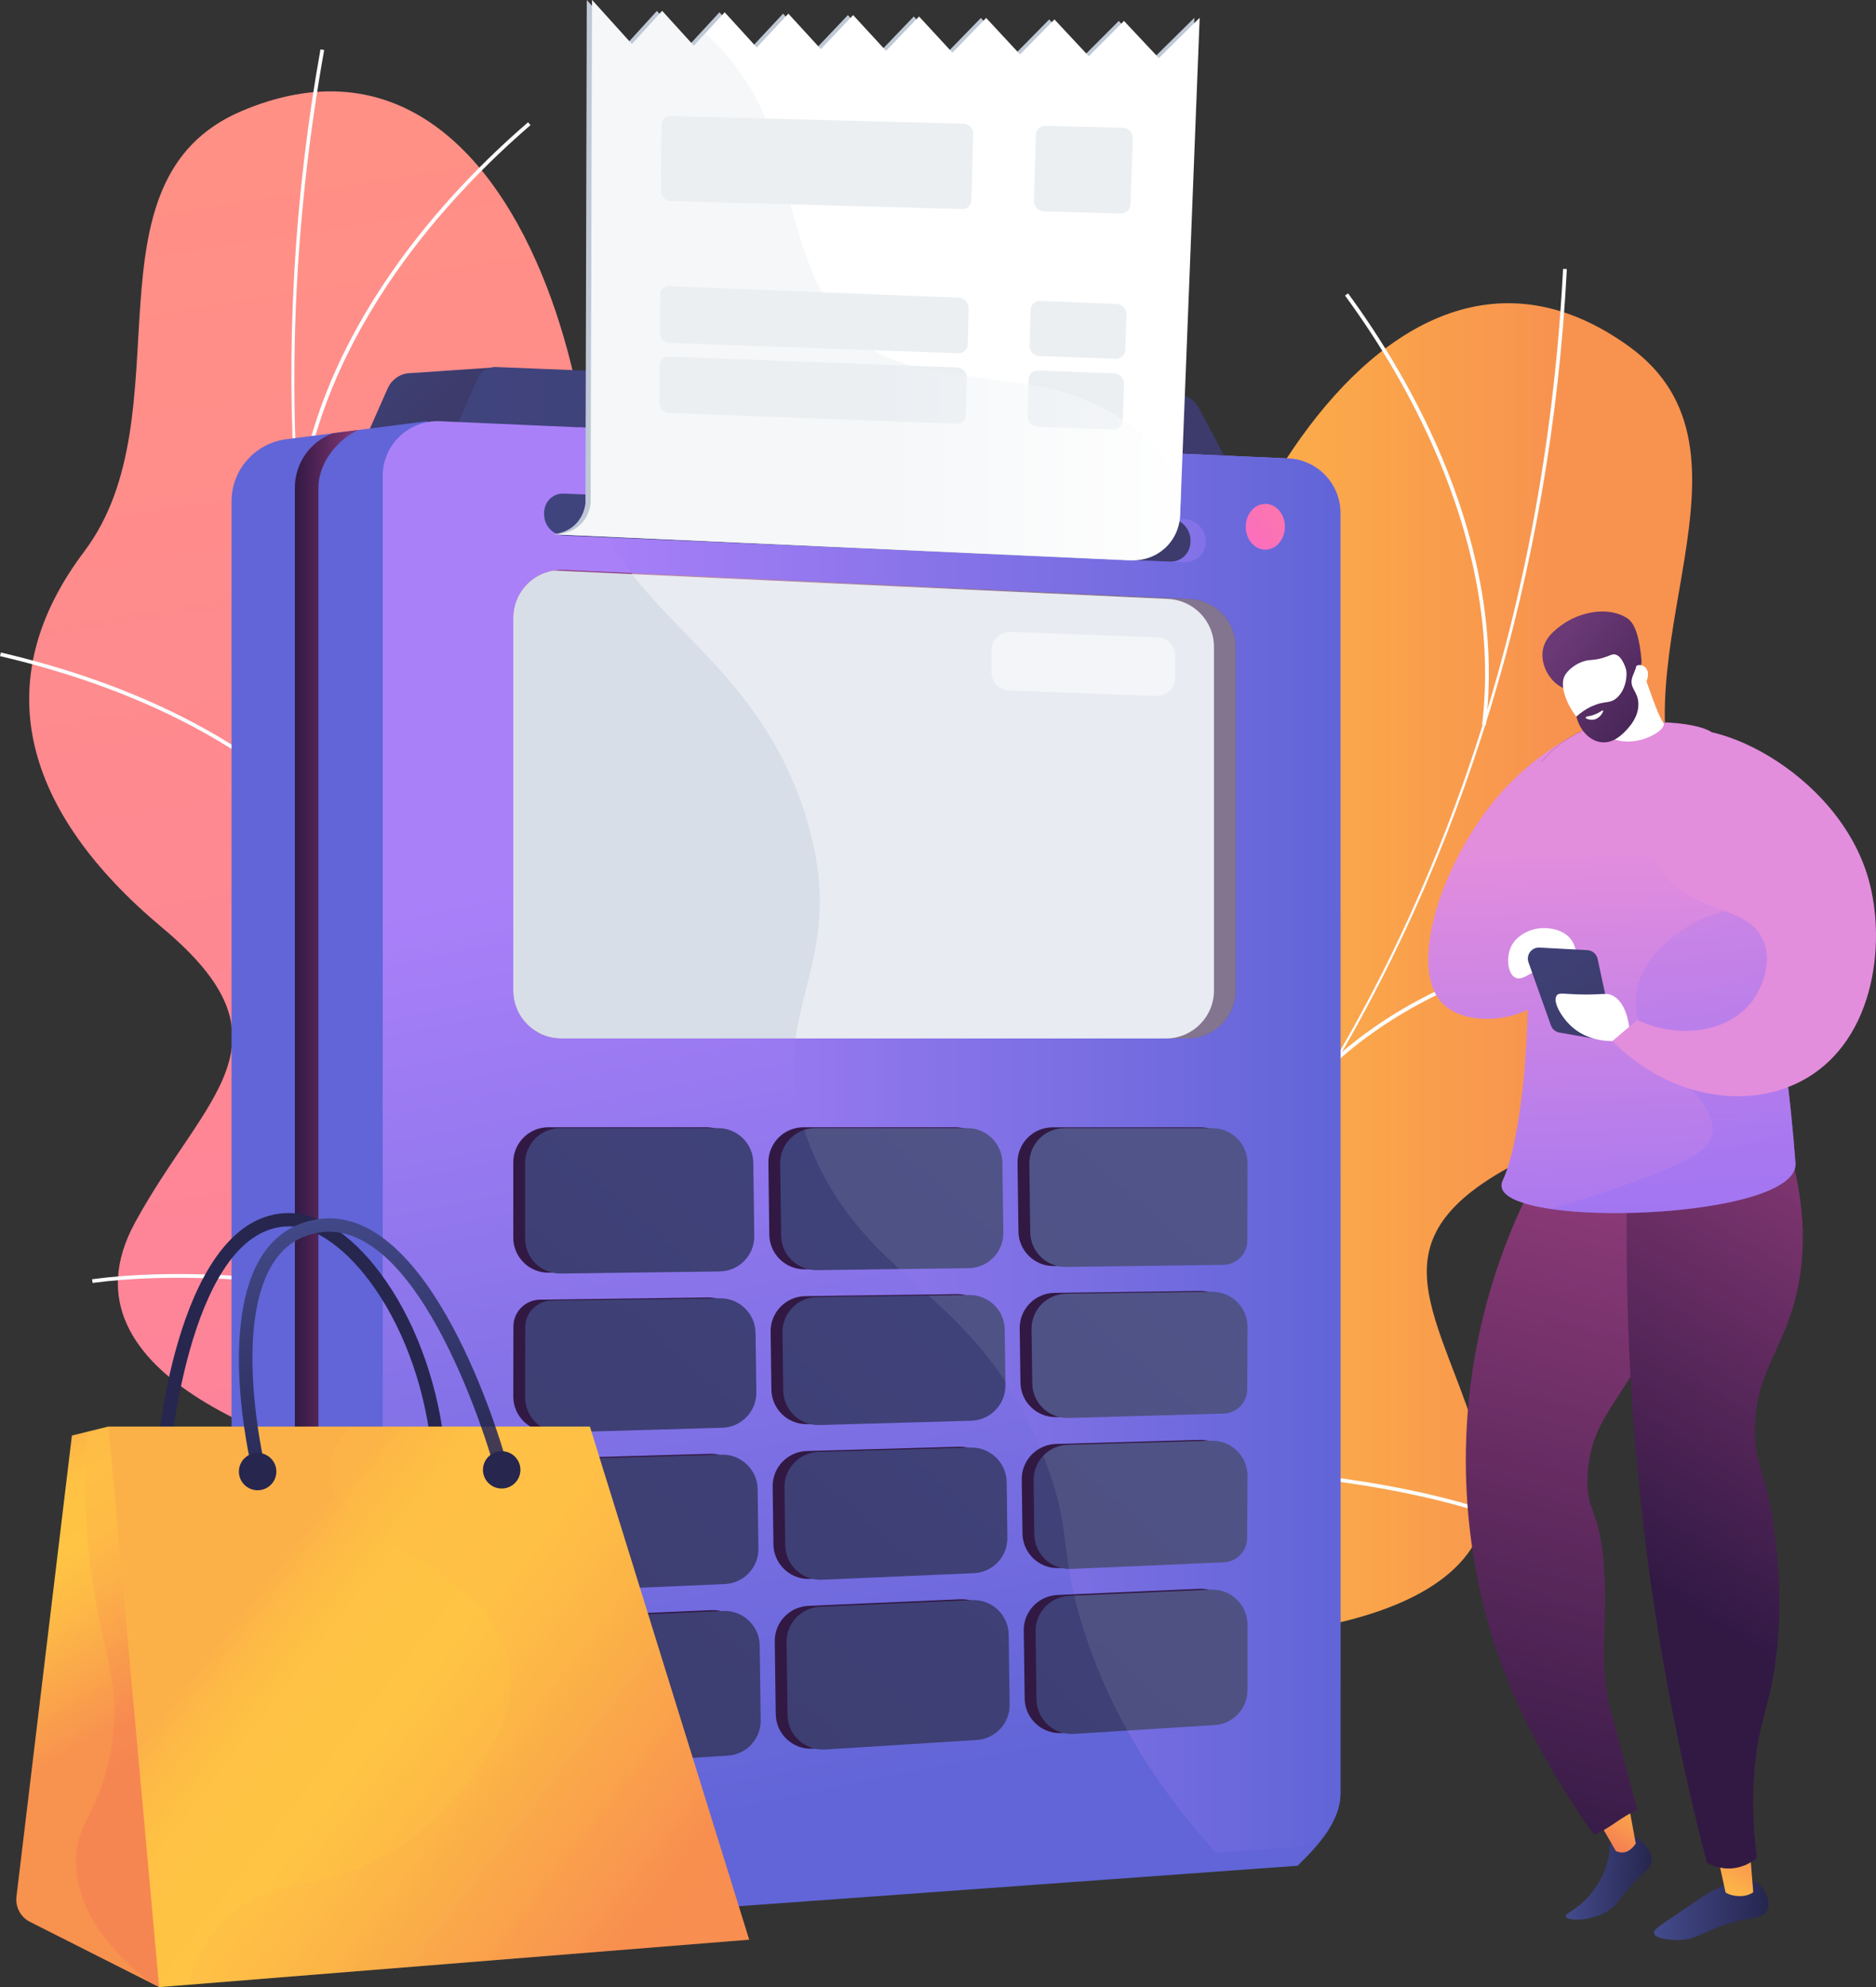 <?xml version="1.0" encoding="UTF-8"?> <svg xmlns="http://www.w3.org/2000/svg" width="135" height="143" viewBox="0 0 135 143" fill="none"><rect x="0" y="0" width="135" height="143" fill="#333333" stroke="none"/> <path d="M52.605 124.803C53.876 124.872 56.702 123.908 57.334 123.354C61.545 119.663 69.878 113.263 70.615 107.399C70.742 106.398 66.474 104.656 66.021 103.631C63.571 101.861 62.611 101.398 61.11 98.575C56.678 90.239 72.411 79.042 57.953 71.402C47.364 65.807 37.15 67.91 41.6 50.723C46.051 33.536 38.117 -0.755 17.425 7.976C5.552 12.986 13.532 29.783 6.057 39.694C-1.048 49.115 1.772 58.474 11.664 66.751C21.555 75.026 14.761 78.721 9.712 87.989C3.649 99.12 21.525 104.604 29.995 106.433C36.816 107.906 53.187 116.246 52.605 124.803Z" fill="url(#paint0_linear)"></path> <path d="M63.727 115.847L63.888 115.631C30.384 90.898 15.223 49.017 23.328 3.601L23.061 3.553C19.219 25.078 20.685 46.627 27.298 65.872C34.252 86.106 46.848 103.386 63.727 115.847Z" fill="#FCFDFE"></path> <path d="M6.661 92.327C17.959 90.815 35.788 94.02 46.406 99.472L46.531 99.231C35.871 93.758 17.97 90.54 6.626 92.059L6.661 92.327Z" fill="#FCFDFE"></path> <path d="M57.206 110.917L57.42 110.753C53.649 105.835 52.516 99.203 54.051 91.044C55.178 85.06 57.685 78.411 61.507 71.277L61.268 71.151C57.433 78.308 54.918 84.984 53.787 90.994C52.236 99.231 53.386 105.935 57.206 110.917Z" fill="#FCFDFE"></path> <path d="M26.467 63.105L26.69 62.952C20.059 53.316 8.549 48.936 0.061 46.957L0 47.218C8.442 49.187 19.887 53.54 26.467 63.105Z" fill="#FCFDFE"></path> <path d="M21.309 36.851L21.578 36.882C23.043 23.797 32.607 13.798 38.179 9.004L38.002 8.799C32.401 13.619 22.783 23.675 21.309 36.851Z" fill="#FCFDFE"></path> <path d="M56.53 130.83C55.276 130.612 52.741 129.036 52.251 128.353C48.985 123.81 42.315 115.698 42.925 109.82C43.03 108.816 47.581 108.08 48.254 107.183C51.041 106.012 52.082 105.778 54.182 103.365C60.386 96.242 47.596 81.789 63.407 77.604C74.99 74.538 84.464 78.889 84.018 61.143C83.572 43.398 99.061 11.777 117.242 24.943C127.676 32.497 116.1 47.064 121.14 58.402C125.928 69.178 121.063 77.662 109.553 83.498C98.044 89.331 103.826 94.461 106.648 104.626C110.036 116.835 91.379 118.151 82.714 118.027C75.734 117.924 57.899 122.363 56.53 130.83Z" fill="url(#paint1_linear)"></path> <path d="M47.722 119.6L47.615 119.354C85.849 102.804 110.097 65.42 112.481 19.35L112.753 19.363C111.624 41.196 105.32 61.861 94.52 79.12C83.167 97.265 66.984 111.262 47.722 119.6Z" fill="#FCFDFE"></path> <path d="M108.638 109.54C97.974 105.523 79.879 104.628 68.302 107.548L68.237 107.286C79.859 104.355 98.026 105.252 108.734 109.287L108.638 109.54Z" fill="#FCFDFE"></path> <path d="M55.19 116.266L55.018 116.058C59.804 112.115 62.409 105.911 62.759 97.617C63.017 91.535 62.079 84.491 59.97 76.681L60.23 76.611C62.346 84.447 63.286 91.517 63.028 97.628C62.676 106.001 60.04 112.272 55.19 116.266Z" fill="#FCFDFE"></path> <path d="M95.955 76.611L95.771 76.412C104.409 68.519 116.616 66.843 125.333 66.826V67.096C116.666 67.112 104.532 68.777 95.955 76.611Z" fill="#FCFDFE"></path> <path d="M106.923 52.196L106.654 52.166C108.187 39.088 101.133 27.195 96.79 21.27L97.009 21.111C101.376 27.068 108.467 39.029 106.923 52.196Z" fill="#FCFDFE"></path> <path d="M29.314 26.865L35.256 26.466L35.566 32.761H25.773L27.904 27.937C28.16 27.363 28.691 26.957 29.314 26.865Z" fill="url(#paint2_linear)"></path> <path d="M34.374 27.232C34.6 26.717 35.12 26.392 35.683 26.413L84.72 28.377C85.374 28.404 85.963 28.775 86.269 29.351L88.918 34.331L32.178 32.24L34.374 27.232Z" fill="url(#paint3_linear)"></path> <path d="M16.662 36.085V130.618C16.662 132.711 18.104 134.529 20.142 135.013L30.408 137.444L41.652 60.262L30.732 30.311L20.613 31.607C18.353 31.893 16.662 33.811 16.662 36.085Z" fill="url(#paint4_linear)"></path> <path d="M27.541 34.243V133.451C27.541 135.735 29.485 137.54 32.346 138.684L93.378 134.267C94.863 132.809 96.46 131.096 96.46 129.034V36.919C96.46 34.813 94.798 33.08 92.689 32.989L31.657 30.313C29.415 30.215 27.541 32.002 27.541 34.243Z" fill="url(#paint5_linear)"></path> <path d="M22.914 132.499V35.086C22.914 33.397 24.189 31.686 25.775 30.944L23.962 31.175C22.347 31.766 21.221 33.307 21.221 35.086V132.499C21.221 133.713 21.746 134.823 22.601 135.594L25.176 136.202C23.813 135.502 22.914 134.088 22.914 132.499Z" fill="url(#paint6_linear)"></path> <path d="M92.689 32.988L41.659 30.752C41.672 31.358 41.713 31.976 41.79 32.602C43.161 43.989 53.81 45.809 57.91 58.49C61.666 70.11 54.112 72.873 58.555 83.092C62.718 92.67 70.495 92.87 75.158 104.96C77.204 110.265 76.171 111.43 77.899 117.019C79.376 121.8 82.143 127.445 87.518 133.337L92.805 132.955C94.868 132.807 96.462 131.094 96.462 129.032V36.919C96.46 34.813 94.798 33.08 92.689 32.988Z" fill="url(#paint7_linear)"></path> <path d="M36.936 44.454V71.282C36.936 73.187 38.483 74.73 40.392 74.73H85.464C87.373 74.73 88.92 73.187 88.92 71.282V46.547C88.92 44.705 87.47 43.188 85.626 43.103L40.554 41.012C38.583 40.919 36.936 42.488 36.936 44.454Z" fill="url(#paint8_linear)"></path> <path d="M87.358 71.284V46.547C87.358 44.705 85.908 43.188 84.062 43.103L39.845 41.052C38.205 41.311 36.936 42.73 36.936 44.456V71.284C36.936 73.189 38.483 74.732 40.392 74.732H83.902C85.809 74.732 87.358 73.187 87.358 71.284Z" fill="#D8DEE8"></path> <path opacity="0.7" d="M71.35 46.776V48.395C71.35 49.095 71.905 49.669 72.605 49.695L83.215 50.082C83.952 50.108 84.567 49.519 84.567 48.781V47.162C84.567 46.461 84.011 45.888 83.311 45.861L72.701 45.475C71.964 45.449 71.35 46.038 71.35 46.776Z" fill="#F4F7FA"></path> <path d="M92.466 37.909C92.466 38.819 91.834 39.557 91.055 39.557C90.276 39.557 89.644 38.819 89.644 37.909C89.644 36.999 90.276 36.262 91.055 36.262C91.836 36.26 92.466 36.997 92.466 37.909Z" fill="url(#paint9_linear)"></path> <path d="M71.501 99.622L71.448 95.622C71.431 94.228 70.282 93.113 68.884 93.13L57.953 93.274C56.556 93.292 55.438 94.437 55.455 95.832L55.51 99.998C55.53 101.407 56.7 102.529 58.113 102.487L69.042 102.178C70.424 102.14 71.518 101.001 71.501 99.622Z" fill="url(#paint10_linear)"></path> <path d="M55.294 83.681L55.361 88.855C55.379 90.249 56.528 91.365 57.925 91.345L68.856 91.201C70.254 91.183 71.372 90.038 71.354 88.643L71.287 83.613C71.269 82.232 70.14 81.121 68.756 81.121H57.822C56.414 81.124 55.274 82.273 55.294 83.681Z" fill="url(#paint11_linear)"></path> <path d="M73.433 99.491C73.452 100.901 74.623 102.022 76.036 101.981L87.188 101.665C88.137 101.638 88.896 100.864 88.9 99.915C88.909 98.081 88.92 95.426 88.92 95.426C88.92 94.018 87.767 92.883 86.356 92.901L75.878 93.041C74.48 93.058 73.363 94.204 73.38 95.598L73.433 99.491Z" fill="url(#paint12_linear)"></path> <path d="M55.602 106.978L55.657 111.138C55.677 112.563 56.871 113.689 58.297 113.625L69.224 113.15C70.591 113.091 71.663 111.958 71.643 110.594L71.591 106.601C71.571 105.191 70.401 104.069 68.988 104.111L58.059 104.421C56.678 104.46 55.585 105.599 55.602 106.978Z" fill="url(#paint13_linear)"></path> <path d="M36.936 100.495C36.936 101.918 38.113 103.059 39.539 103.02L51.118 102.69C52.5 102.651 53.594 101.512 53.576 100.133L53.52 95.862C53.502 94.468 52.354 93.353 50.956 93.37L38.859 93.529C37.798 93.543 36.945 94.402 36.945 95.461C36.94 97.514 36.936 100.495 36.936 100.495Z" fill="url(#paint14_linear)"></path> <path d="M71.807 122.603L71.74 117.577C71.72 116.152 70.525 115.026 69.099 115.09L58.173 115.565C56.805 115.624 55.733 116.757 55.753 118.121L55.823 123.356C55.843 124.798 57.068 125.933 58.512 125.841L69.436 125.156C70.781 125.071 71.825 123.949 71.807 122.603Z" fill="url(#paint15_linear)"></path> <path d="M53.819 118.359C53.799 116.934 52.605 115.808 51.179 115.871L38.824 116.41C37.789 116.456 36.973 117.3 36.969 118.332C36.956 120.7 36.938 124.506 36.938 124.506C36.938 125.961 38.17 127.118 39.626 127.026L51.52 126.282C52.867 126.197 53.911 125.075 53.891 123.729L53.819 118.359Z" fill="url(#paint16_linear)"></path> <path d="M53.428 88.881L53.358 83.613C53.34 82.232 52.211 81.121 50.827 81.121H39.467C38.069 81.121 36.936 82.252 36.936 83.646V89.065C36.936 90.472 38.089 91.607 39.5 91.589L50.929 91.439C52.327 91.421 53.447 90.276 53.428 88.881Z" fill="url(#paint17_linear)"></path> <path d="M73.671 117.339L73.737 122.232C73.756 123.674 74.981 124.809 76.425 124.717L86.549 124.082C87.883 124 88.92 122.895 88.92 121.562V116.859C88.92 115.421 87.719 114.273 86.28 114.337L76.093 114.782C74.725 114.843 73.654 115.973 73.671 117.339Z" fill="url(#paint18_linear)"></path> <path d="M88.92 106.143C88.92 104.72 87.743 103.578 86.317 103.62L75.985 103.915C74.603 103.954 73.509 105.093 73.527 106.472L73.579 110.359C73.599 111.784 74.793 112.91 76.219 112.846L87.207 112.368C88.146 112.327 88.885 111.561 88.892 110.625C88.905 108.798 88.92 106.143 88.92 106.143Z" fill="url(#paint19_linear)"></path> <path d="M73.288 88.619C73.305 90.014 74.454 91.129 75.852 91.112L87.172 90.961C88.135 90.948 88.909 90.169 88.911 89.209C88.916 87.053 88.92 83.65 88.92 83.65C88.92 82.256 87.787 81.126 86.389 81.126H75.753C74.342 81.126 73.205 82.276 73.222 83.683L73.288 88.619Z" fill="url(#paint20_linear)"></path> <path d="M53.67 107.111C53.651 105.702 52.48 104.58 51.067 104.622L38.841 104.969C37.794 104.999 36.96 105.85 36.956 106.895C36.947 108.938 36.936 111.921 36.936 111.921C36.936 113.359 38.137 114.507 39.576 114.444L51.306 113.933C52.673 113.874 53.745 112.742 53.725 111.378L53.67 107.111Z" fill="url(#paint21_linear)"></path> <path d="M72.352 99.683L72.299 95.683C72.282 94.289 71.133 93.174 69.736 93.193L58.804 93.337C57.407 93.355 56.289 94.5 56.306 95.895L56.361 100.061C56.381 101.47 57.551 102.592 58.964 102.551L69.893 102.241C71.275 102.201 72.369 101.062 72.352 99.683Z" fill="url(#paint22_linear)"></path> <path d="M56.142 83.742L56.21 88.916C56.228 90.311 57.376 91.426 58.774 91.406L69.705 91.262C71.103 91.245 72.221 90.099 72.201 88.704L72.133 83.674C72.115 82.293 70.987 81.182 69.602 81.182H58.669C57.262 81.185 56.125 82.335 56.142 83.742Z" fill="url(#paint23_linear)"></path> <path d="M74.284 99.552C74.303 100.962 75.474 102.084 76.887 102.042L88.039 101.726C88.988 101.7 89.747 100.925 89.751 99.976C89.76 98.143 89.771 95.487 89.771 95.487C89.771 94.079 88.618 92.945 87.207 92.962L76.729 93.102C75.331 93.119 74.213 94.265 74.233 95.659L74.284 99.552Z" fill="url(#paint24_linear)"></path> <path d="M56.453 107.039L56.508 111.199C56.528 112.624 57.722 113.75 59.148 113.686L70.075 113.211C71.442 113.152 72.514 112.019 72.494 110.655L72.442 106.662C72.422 105.252 71.252 104.131 69.839 104.172L58.91 104.482C57.53 104.521 56.436 105.66 56.453 107.039Z" fill="url(#paint25_linear)"></path> <path d="M37.787 100.556C37.787 101.979 38.964 103.12 40.39 103.079L51.969 102.749C53.351 102.71 54.445 101.571 54.428 100.192L54.371 95.921C54.353 94.527 53.205 93.412 51.807 93.431L39.71 93.591C38.649 93.604 37.796 94.463 37.796 95.522C37.791 97.575 37.787 100.556 37.787 100.556Z" fill="url(#paint26_linear)"></path> <path d="M72.656 122.664L72.588 117.638C72.569 116.213 71.374 115.087 69.948 115.151L59.021 115.626C57.654 115.685 56.582 116.818 56.602 118.182L56.672 123.417C56.691 124.859 57.916 125.994 59.36 125.902L70.285 125.217C71.632 125.132 72.676 124.01 72.656 122.664Z" fill="url(#paint27_linear)"></path> <path d="M54.67 118.42C54.651 116.995 53.456 115.869 52.03 115.932L39.675 116.471C38.64 116.517 37.824 117.361 37.818 118.393C37.805 120.761 37.787 124.567 37.787 124.567C37.787 126.022 39.019 127.177 40.476 127.087L52.369 126.343C53.717 126.258 54.76 125.136 54.74 123.79L54.67 118.42Z" fill="url(#paint28_linear)"></path> <path d="M54.279 88.942L54.209 83.674C54.191 82.293 53.062 81.182 51.678 81.182H40.318C38.92 81.182 37.787 82.313 37.787 83.707V89.126C37.787 90.533 38.94 91.668 40.351 91.65L51.781 91.5C53.178 91.483 54.296 90.337 54.279 88.942Z" fill="url(#paint29_linear)"></path> <path d="M74.522 117.4L74.587 122.293C74.607 123.735 75.832 124.87 77.276 124.779L87.4 124.144C88.734 124.061 89.771 122.956 89.771 121.623V116.923C89.771 115.485 88.57 114.337 87.13 114.4L76.943 114.845C75.574 114.904 74.502 116.034 74.522 117.4Z" fill="url(#paint30_linear)"></path> <path d="M89.771 106.204C89.771 104.781 88.594 103.64 87.168 103.681L76.836 103.976C75.454 104.015 74.36 105.154 74.378 106.533L74.43 110.42C74.45 111.845 75.644 112.971 77.07 112.907L88.058 112.429C88.997 112.388 89.736 111.622 89.743 110.686C89.754 108.859 89.771 106.204 89.771 106.204Z" fill="url(#paint31_linear)"></path> <path d="M74.139 88.68C74.157 90.075 75.305 91.19 76.703 91.172L88.023 91.022C88.986 91.009 89.76 90.23 89.762 89.27C89.767 87.114 89.771 83.712 89.771 83.712C89.771 82.317 88.638 81.187 87.24 81.187H76.604C75.193 81.187 74.056 82.337 74.073 83.744L74.139 88.68Z" fill="url(#paint32_linear)"></path> <path d="M54.522 107.172C54.502 105.763 53.331 104.641 51.918 104.683L39.692 105.03C38.645 105.06 37.811 105.911 37.807 106.956C37.798 108.999 37.787 111.982 37.787 111.982C37.787 113.42 38.988 114.568 40.427 114.505L52.157 113.994C53.524 113.935 54.596 112.803 54.576 111.439L54.522 107.172Z" fill="url(#paint33_linear)"></path> <g opacity="0.3"> <path opacity="0.3" d="M87.24 81.185H76.604C75.193 81.185 74.056 82.335 74.073 83.742L74.139 88.68C74.157 90.075 75.305 91.19 76.703 91.17L88.023 91.02C88.986 91.007 89.76 90.228 89.762 89.267C89.767 87.112 89.771 83.709 89.771 83.709C89.771 82.315 88.638 81.185 87.24 81.185Z" fill="#F4F7FA"></path> <path opacity="0.3" d="M87.207 92.962L76.729 93.102C75.331 93.119 74.213 94.265 74.231 95.659L74.283 99.552C74.303 100.962 75.473 102.084 76.886 102.042L88.038 101.726C88.988 101.7 89.747 100.925 89.751 99.976C89.76 98.143 89.771 95.487 89.771 95.487C89.771 94.079 88.616 92.942 87.207 92.962Z" fill="#F4F7FA"></path> <path opacity="0.3" d="M89.771 121.625V116.923C89.771 115.485 88.57 114.337 87.13 114.4L77.3 114.828C77.453 115.482 77.645 116.202 77.897 117.021C78.615 119.347 79.64 121.876 81.119 124.538L87.4 124.146C88.732 124.063 89.771 122.959 89.771 121.625Z" fill="#F4F7FA"></path> <path opacity="0.3" d="M76.921 112.905C76.969 112.905 77.02 112.91 77.068 112.907L88.056 112.429C88.994 112.388 89.733 111.622 89.74 110.686C89.753 108.859 89.768 106.204 89.768 106.204C89.768 104.781 88.591 103.64 87.165 103.679L76.834 103.973C76.14 103.993 75.517 104.29 75.073 104.757C75.099 104.824 75.127 104.892 75.154 104.962C76.578 108.652 76.512 110.339 76.921 112.905Z" fill="#F4F7FA"></path> <path opacity="0.3" d="M69.733 93.193L66.828 93.233C68.716 94.948 70.624 96.803 72.347 99.428L72.297 95.685C72.279 94.289 71.131 93.174 69.733 93.193Z" fill="#F4F7FA"></path> <path opacity="0.3" d="M72.205 88.704L72.137 83.674C72.12 82.293 70.991 81.182 69.606 81.182H58.673C58.393 81.182 58.124 81.23 57.873 81.313C58.059 81.881 58.284 82.472 58.553 83.092C60.189 86.854 62.383 89.171 64.726 91.33L69.707 91.264C71.105 91.245 72.223 90.099 72.205 88.704Z" fill="#F4F7FA"></path> </g> <path opacity="0.4" d="M85.464 74.732C87.373 74.732 88.92 73.189 88.92 71.284V46.547C88.92 44.705 87.47 43.188 85.626 43.103L45.417 41.237C49.285 46.254 55.116 49.852 57.908 58.492C60.408 66.226 57.899 70.036 57.249 74.732H85.464Z" fill="white"></path> <path d="M86.768 38.917V39.016C86.768 39.847 86.048 40.493 85.215 40.456L40.596 38.544C39.806 38.509 39.154 37.826 39.154 37.019V36.925C39.154 36.115 39.784 35.487 40.572 35.52L85.217 37.351C86.052 37.386 86.768 38.086 86.768 38.917Z" fill="url(#paint34_linear)"></path> <path d="M85.667 38.878V38.974C85.667 39.806 85.011 40.449 84.18 40.414L40.578 38.544C39.789 38.509 39.154 37.826 39.154 37.019V36.925C39.154 36.115 39.784 35.487 40.572 35.52L84.165 37.311C84.998 37.344 85.667 38.047 85.667 38.878Z" fill="url(#paint35_linear)"></path> <path d="M85.951 1.281L84.621 35.125L84.547 37.043C84.471 38.976 82.915 40.399 80.995 40.316L39.767 38.457C42.011 38.21 42.129 36.214 42.129 36.214C42.129 36.214 42.223 1.205 42.225 0L45.095 3.175L47.272 0.786L49.549 3.293L50.37 2.405L51.772 0.884L54.08 3.415L56.352 0.982L58.693 3.535L61.014 1.085L63.385 3.66L65.756 1.187L68.16 3.786L70.586 1.292L73.023 3.915L75.502 1.399L77.974 4.046L80.507 1.508L83.016 4.179L85.951 1.281Z" fill="#BFC8D6"></path> <path d="M86.33 1.281L85 35.125L84.925 37.043C84.849 38.976 83.294 40.399 81.373 40.316L40.145 38.457C42.389 38.21 42.508 36.214 42.508 36.214C42.508 36.214 42.602 1.205 42.604 0L45.474 3.175L47.65 0.786L49.928 3.293L50.748 2.405L52.15 0.884L54.458 3.415L56.731 0.982L59.071 3.535L61.392 1.085L63.764 3.66L66.135 1.187L68.539 3.786L70.965 1.292L73.402 3.915L75.88 1.399L78.352 4.046L80.885 1.508L83.394 4.179L86.33 1.281Z" fill="white"></path> <path d="M80.36 21.874L74.843 21.656C74.476 21.641 74.178 21.927 74.167 22.302L74.091 24.86C74.08 25.261 74.399 25.613 74.793 25.626L80.294 25.82C80.666 25.833 80.966 25.549 80.979 25.174L81.069 22.649C81.082 22.243 80.76 21.89 80.36 21.874Z" fill="url(#paint36_linear)"></path> <path d="M80.178 26.867L74.683 26.662C74.32 26.649 74.029 26.928 74.019 27.297L73.94 29.944C73.929 30.346 74.25 30.695 74.642 30.71L80.119 30.915C80.487 30.928 80.782 30.651 80.795 30.28L80.889 27.642C80.905 27.236 80.579 26.883 80.178 26.867Z" fill="url(#paint37_linear)"></path> <path d="M81.351 14.693L81.519 9.968C81.535 9.556 81.211 9.205 80.811 9.196L75.23 9.052C74.856 9.043 74.552 9.342 74.541 9.728L74.401 14.446C74.388 14.852 74.707 15.201 75.101 15.212L80.653 15.367C81.029 15.374 81.338 15.077 81.351 14.693Z" fill="url(#paint38_linear)"></path> <path d="M69.02 21.425L48.108 20.596C47.775 20.583 47.513 20.853 47.51 21.211L47.491 23.952C47.489 24.334 47.784 24.666 48.138 24.679L68.985 25.418C69.342 25.431 69.626 25.152 69.637 24.785L69.705 22.182C69.716 21.785 69.403 21.44 69.02 21.425Z" fill="url(#paint39_linear)"></path> <path d="M68.887 26.444L48.064 25.665C47.736 25.652 47.48 25.918 47.475 26.269L47.456 28.991C47.453 29.372 47.751 29.704 48.105 29.717L68.862 30.492C69.215 30.505 69.497 30.232 69.506 29.87L69.576 27.201C69.587 26.806 69.272 26.459 68.887 26.444Z" fill="url(#paint40_linear)"></path> <path d="M69.906 14.389L70.029 9.656C70.04 9.253 69.727 8.91 69.342 8.899L48.204 8.353C47.867 8.345 47.598 8.628 47.596 8.997L47.563 13.737C47.561 14.123 47.854 14.453 48.211 14.464L69.243 15.046C69.604 15.057 69.897 14.767 69.906 14.389Z" fill="url(#paint41_linear)"></path> <path opacity="0.5" d="M85 35.125L84.925 37.043C84.849 38.976 83.294 40.399 81.373 40.316L40.145 38.457C42.389 38.21 42.508 36.214 42.508 36.214C42.508 36.214 42.602 1.205 42.604 0L45.474 3.175L47.65 0.786L49.928 3.293L50.748 2.405C52.38 3.841 53.926 5.818 55.092 8.532C55.617 9.754 56.063 11.125 56.405 12.663C56.565 13.381 56.726 14.06 56.888 14.704C57.571 17.379 58.297 19.437 59.124 21.032C60.172 23.057 61.381 24.338 62.862 25.202C63.7 25.691 64.625 26.047 65.66 26.324C66.815 26.638 68.108 26.859 69.565 27.064C70.825 27.243 72.207 27.413 73.734 27.627C73.824 27.64 73.916 27.653 74.005 27.666C76.731 28.085 79.006 28.997 80.798 30.195C82.852 31.566 84.267 33.311 85 35.125Z" fill="url(#paint42_linear)"></path> <path d="M117.749 132.176C118.815 133.036 118.876 133.647 118.841 133.944C118.786 134.424 118.423 134.609 117.555 135.515C116.382 136.739 116.561 136.903 115.964 137.346C114.645 138.324 112.781 138.258 112.668 137.926C112.589 137.693 113.431 137.503 114.391 136.394C115.277 135.371 115.577 134.356 115.658 134.06C115.805 133.518 115.842 133.051 115.848 132.728L117.749 132.176Z" fill="url(#paint43_linear)"></path> <path d="M114.179 129.558L116.277 133.206C116.782 133.429 117.266 133.318 117.714 132.667L116.896 128.233L114.179 129.558Z" fill="url(#paint44_linear)"></path> <path d="M111.635 82.769C109.59 86.212 106.273 92.857 105.604 101.841C104.941 110.71 107.183 117.47 108.124 119.991C109.885 124.713 112.945 129.673 114.724 132.037C115.922 131.537 116.629 130.751 117.828 130.252C117.648 129.601 117.091 127.452 116.741 126.171C116.469 125.178 115.968 123.343 115.866 122.95C115.004 119.666 115.684 117.2 115.448 113.139C115.172 108.401 114.083 108.951 114.247 106.108C114.492 101.861 116.905 100.868 119.674 94.721C121.571 90.513 123.561 86.092 121.73 83.677C119.427 80.635 112.418 82.546 111.635 82.769Z" fill="url(#paint45_linear)"></path> <path d="M126.429 135.513C127.068 135.919 127.455 136.883 127.162 137.49C126.876 138.086 126.145 137.898 124.373 138.441C122.474 139.024 122.098 139.611 120.7 139.611C120.136 139.611 119.11 139.513 119.025 139.133C118.963 138.867 119.399 138.601 120.831 137.641C122.866 136.277 122.844 136.24 123.299 136.03C124.441 135.506 125.585 134.978 126.429 135.513Z" fill="url(#paint46_linear)"></path> <path d="M123.393 132.624L124.172 136.174C124.281 136.333 125.39 136.713 126.167 136.174L125.88 132.624H123.393Z" fill="url(#paint47_linear)"></path> <path opacity="0.3" d="M121.73 83.675C119.427 80.633 112.416 82.546 111.635 82.767C110.795 84.181 109.741 86.145 108.743 88.58C111.228 88.094 112.307 88.534 112.808 89.124C114.759 91.404 108.651 96.443 109.907 104.087C110.399 107.077 111.679 108.423 111.445 112.074C111.27 114.791 110.423 116.165 109.839 118.156C109.489 119.349 109.216 120.818 109.203 122.59C110.959 126.441 113.267 130.105 114.719 132.037C115.918 131.537 116.625 130.751 117.824 130.252C117.644 129.601 117.086 127.452 116.736 126.171C116.465 125.178 115.964 123.343 115.861 122.95C114.999 119.666 115.68 117.2 115.444 113.139C115.168 108.401 114.079 108.951 114.243 106.108C114.488 101.861 116.9 100.868 119.67 94.721C121.571 90.511 123.561 86.093 121.73 83.675Z" fill="url(#paint48_linear)"></path> <path d="M117.11 84.635C116.913 92.558 117.213 101.739 118.519 111.858C119.582 120.096 121.131 127.528 122.835 134.051C123.071 134.184 123.898 134.612 124.957 134.411C125.707 134.269 126.208 133.883 126.431 133.684C126.245 132.353 126.057 130.337 126.21 127.901C126.475 123.714 127.464 122.86 127.888 118.529C128.26 114.73 127.868 111.624 127.678 110.186C127.094 105.756 126.3 105.665 126.285 103.011C126.261 98.926 128.133 97.462 129.161 93.571C129.848 90.974 130.211 87.098 128.485 81.783C124.692 82.73 120.901 83.683 117.11 84.635Z" fill="url(#paint49_linear)"></path> <path d="M113.057 53.021C111.664 53.8 109.73 55.094 107.927 57.152C103.769 61.903 101.199 69.717 103.869 72.275C105.687 74.014 109.999 73.488 111.484 71.424C112.576 69.905 111.79 68.039 111.412 65.39C111.009 62.538 111.025 58.4 113.057 53.021Z" fill="url(#paint50_linear)"></path> <path d="M129.203 83.69C127.663 63.446 122.754 55.16 123.183 52.7C122.566 52.257 120.125 51.553 114.595 52.279C114.122 52.452 112.86 52.96 111.611 54.099C111.611 54.099 111.32 54.363 110.922 54.828C114.807 55.559 118.764 57.765 120.188 60.892C122.656 66.869 118.073 73.551 120.188 78.826C121.299 81.597 123.078 84.054 125.2 86.35C127.628 85.746 129.293 84.857 129.203 83.69Z" fill="url(#paint51_linear)"></path> <path opacity="0.3" d="M128.486 81.778C127.377 82.058 126.265 82.335 125.156 82.614C125.736 84.609 126.294 87.603 125.624 91.002C124.699 95.696 122.306 96.726 121.956 100.96C121.639 104.768 123.441 105.545 124.305 110.623C125.189 115.827 123.85 118.276 123.573 122.629C123.38 125.608 123.693 129.505 125.508 134.249C125.957 134.073 126.272 133.828 126.434 133.684C126.248 132.353 126.06 130.337 126.213 127.901C126.478 123.714 127.466 122.86 127.891 118.529C128.263 114.73 127.871 111.624 127.681 110.186C127.097 105.756 126.303 105.665 126.287 103.011C126.263 98.926 128.136 97.462 129.164 93.571C129.848 90.972 130.212 87.094 128.486 81.778Z" fill="url(#paint52_linear)"></path> <path d="M111.613 54.099C111.613 54.099 110.141 55.435 109.283 57.396C107.991 60.353 109.382 62.889 109.8 67.716C110.257 73.01 109.609 81.833 108.118 84.993C108.091 85.047 108.028 85.204 108.054 85.405C108.459 88.46 129.514 87.766 129.205 83.69C127.665 63.446 122.756 55.16 123.185 52.7C122.568 52.257 120.127 51.553 114.597 52.279C114.124 52.452 112.862 52.96 111.613 54.099Z" fill="url(#paint53_linear)"></path> <path d="M117.872 47.195C117.872 47.195 119.233 51.452 119.672 51.965C120.112 52.478 117.905 53.815 116.212 53.213C114.659 52.659 116.214 50.295 116.214 50.295L117.872 47.195Z" fill="white"></path> <path d="M112.504 49.512C111.587 49.124 110.859 47.943 111.016 46.841C111.152 45.892 111.906 45.333 112.359 44.997C113.667 44.026 115.778 43.587 117.141 44.521C117.948 45.074 118.08 47.116 118.121 47.472C118.169 47.875 117.979 48.133 117.885 48.511C117.756 49.036 117.559 49.868 117.248 51.247C117.03 51.02 116.741 50.747 116.378 50.481C116.238 50.378 115.686 49.983 115.065 49.75C113.818 49.283 113.372 49.879 112.504 49.512Z" fill="url(#paint54_linear)"></path> <path d="M117.997 49.807C117.997 49.807 117.951 51.849 116.045 52.79C114.339 53.632 111.966 50.093 112.563 48.707C112.762 48.244 113.401 47.731 114.064 47.561C114.455 47.461 114.65 47.535 115.286 47.358C115.873 47.195 115.984 47.055 116.214 47.096C116.5 47.147 116.872 47.463 117.174 48.724C117.303 48.227 117.609 47.886 117.951 47.86C118.005 47.856 118.163 47.867 118.294 47.947C118.764 48.231 118.692 48.991 117.997 49.807Z" fill="white"></path> <path d="M116.159 46.832C116.113 46.937 116.526 47.092 116.787 47.5C117.292 48.29 117.034 49.739 116.242 50.306C115.774 50.642 115.465 50.422 114.595 50.808C114.057 51.048 113.672 51.356 113.438 51.568C113.696 52.606 114.453 53.353 115.286 53.42C116.185 53.492 116.848 52.751 117.126 52.441C117.312 52.233 117.907 51.57 117.9 50.677C117.893 49.746 117.257 49.551 117.441 48.814C117.533 48.441 117.778 48.163 117.806 47.529C117.813 47.356 117.802 47.214 117.793 47.12C117.11 46.915 116.224 46.682 116.159 46.832Z" fill="url(#paint55_linear)"></path> <path d="M114.227 51.553C114.227 51.553 114.689 51.533 115.284 51.144C115.312 51.125 115.352 51.116 115.363 51.129C115.411 51.179 115.168 51.666 114.746 51.775C114.446 51.852 114.105 51.725 114.103 51.642C114.105 51.605 114.166 51.574 114.227 51.553Z" fill="white"></path> <path opacity="0.4" d="M123.266 65.815C120.969 66.621 117.92 68.881 117.714 71.779C117.399 76.229 124.045 78.671 123.159 81.789C122.918 82.64 122.155 83.406 117.18 85.198C115.168 85.922 113.298 86.514 111.6 87.002C117.686 87.897 129.435 86.743 129.203 83.69C128.615 75.941 127.53 69.948 126.442 65.359C125.34 65.316 124.268 65.464 123.266 65.815Z" fill="url(#paint56_linear)"></path> <path d="M116.032 74.922C119.771 78.708 125.106 79.899 129.208 78.005C134.904 75.376 135.785 67.919 134.458 63.251C132.239 55.461 122.575 50.917 119.53 52.993C117.327 54.494 117.349 60.301 119.974 63.208C122.332 65.82 125.957 65.161 126.941 67.823C127.679 69.817 126.252 71.825 126.13 71.993C124.544 74.16 121.085 74.895 117.817 73.407C117.222 73.911 116.627 74.415 116.032 74.922Z" fill="url(#paint57_linear)"></path> <path d="M108.632 68.397C108.936 67.421 109.925 66.922 110.703 66.815C111.465 66.708 112.72 66.882 113.219 67.875C113.687 68.805 113.32 70.103 112.245 70.808C112.095 70.435 111.823 69.942 111.346 69.793C110.469 69.519 109.708 70.66 109.06 70.361C108.542 70.121 108.409 69.113 108.632 68.397Z" fill="white"></path> <path d="M112.219 74.308L115.096 74.808C115.653 74.904 116.13 74.409 116.012 73.857L114.966 69.004C114.89 68.652 114.588 68.395 114.229 68.375L110.786 68.192C110.217 68.161 109.802 68.718 109.992 69.252L111.606 73.791C111.701 74.062 111.937 74.26 112.219 74.308Z" fill="url(#paint58_linear)"></path> <path d="M117.239 73.896C117.003 72.207 116.29 71.764 116.03 71.638C115.597 71.426 115.382 71.59 113.868 71.566C112.517 71.544 112.197 71.406 112.024 71.638C111.701 72.074 112.366 73.222 113.12 73.896C114.177 74.839 115.489 74.922 116.028 74.922L117.239 73.896Z" fill="white"></path> <path d="M31.564 105.036C31.319 105.036 31.109 104.851 31.085 104.602C30.662 100.185 29.219 95.989 27.02 92.785C25.071 89.948 22.752 88.255 20.814 88.255C20.812 88.255 20.81 88.255 20.808 88.255C13.748 88.268 12.274 104.434 12.259 104.598C12.237 104.862 12.003 105.058 11.738 105.036C11.473 105.014 11.277 104.781 11.299 104.517C11.36 103.814 12.869 87.31 20.805 87.295C20.808 87.295 20.812 87.295 20.814 87.295C23.105 87.295 25.655 89.097 27.814 92.244C30.105 95.579 31.605 99.936 32.043 104.512C32.069 104.776 31.874 105.012 31.61 105.036C31.594 105.036 31.579 105.036 31.564 105.036Z" fill="url(#paint59_linear)"></path> <path d="M2.159 138.306L11.45 142.998L17.078 125.765L7.803 102.662L5.174 103.306L1.184 136.486C1.094 137.237 1.483 137.966 2.159 138.306Z" fill="url(#paint60_linear)"></path> <path opacity="0.35" d="M17.08 125.765L7.805 102.662L6.254 103.042C6.04 106.127 6.134 108.665 6.28 110.513C6.902 118.38 8.967 120.569 7.967 126.055C7.136 130.618 5.318 131.238 5.478 134.306C5.65 137.649 7.989 140.449 10.767 142.651L11.452 142.998L17.08 125.765Z" fill="url(#paint61_linear)"></path> <path d="M7.805 102.662H42.449L53.913 139.587L11.452 143L7.805 102.662Z" fill="url(#paint62_linear)"></path> <path d="M18.537 105.826C18.319 105.826 18.122 105.676 18.069 105.455C17.971 105.036 15.694 95.142 18.905 90.287C19.826 88.894 21.11 88.046 22.724 87.762C31.021 86.304 36.129 104.078 36.341 104.838C36.414 105.093 36.265 105.359 36.009 105.431C35.753 105.503 35.486 105.355 35.414 105.099C35.364 104.923 30.337 87.4 22.89 88.711C21.528 88.951 20.486 89.641 19.708 90.819C16.724 95.332 18.983 105.141 19.008 105.239C19.069 105.497 18.907 105.756 18.649 105.817C18.61 105.824 18.572 105.826 18.537 105.826Z" fill="url(#paint63_linear)"></path> <g opacity="0.35"> <path opacity="0.35" d="M42.449 102.662H25.261C24.415 103.522 23.813 104.512 23.754 105.625C23.485 110.85 35.523 112.565 36.685 119.727C37.522 124.892 32.369 130.852 27.77 133.507C22.925 136.305 19.644 134.889 16.367 137.994C14.928 139.358 14.05 141.064 13.53 142.834L53.913 139.587L42.449 102.662Z" fill="url(#paint64_linear)"></path> </g> <path d="M18.539 107.245C19.284 107.245 19.887 106.643 19.887 105.9C19.887 105.158 19.284 104.556 18.539 104.556C17.795 104.556 17.192 105.158 17.192 105.9C17.192 106.643 17.795 107.245 18.539 107.245Z" fill="url(#paint65_linear)"></path> <path d="M36.103 107.12C36.847 107.12 37.45 106.518 37.45 105.776C37.45 105.034 36.847 104.432 36.103 104.432C35.359 104.432 34.755 105.034 34.755 105.776C34.755 106.518 35.359 107.12 36.103 107.12Z" fill="url(#paint66_linear)"></path> <defs> <linearGradient id="paint0_linear" x1="25.377" y1="9.733" x2="61.078" y2="238.514" gradientUnits="userSpaceOnUse"> <stop stop-color="#FF9085"></stop> <stop offset="1" stop-color="#FB6FBB"></stop> </linearGradient> <linearGradient id="paint1_linear" x1="42.886" y1="76.325" x2="122.969" y2="76.325" gradientUnits="userSpaceOnUse"> <stop stop-color="#FCB148"></stop> <stop offset="0.052" stop-color="#FDBA46"></stop> <stop offset="0.142" stop-color="#FFC244"></stop> <stop offset="0.318" stop-color="#FFC444"></stop> <stop offset="0.485" stop-color="#FDB946"></stop> <stop offset="0.775" stop-color="#F99C4D"></stop> <stop offset="0.866" stop-color="#F8924F"></stop> <stop offset="1" stop-color="#F8924F"></stop> </linearGradient> <linearGradient id="paint2_linear" x1="23.33" y1="23.252" x2="31.212" y2="30.265" gradientUnits="userSpaceOnUse"> <stop stop-color="#40447E"></stop> <stop offset="0.996" stop-color="#3C3B6B"></stop> </linearGradient> <linearGradient id="paint3_linear" x1="32.181" y1="30.372" x2="88.92" y2="30.372" gradientUnits="userSpaceOnUse"> <stop stop-color="#40447E"></stop> <stop offset="0.996" stop-color="#3C3B6B"></stop> </linearGradient> <linearGradient id="paint4_linear" x1="-14.022" y1="83.876" x2="10.968" y2="83.876" gradientUnits="userSpaceOnUse"> <stop stop-color="#AA80F9"></stop> <stop offset="0.996" stop-color="#6165D7"></stop> </linearGradient> <linearGradient id="paint5_linear" x1="56.72" y1="59.272" x2="70.671" y2="128.065" gradientUnits="userSpaceOnUse"> <stop stop-color="#AA80F9"></stop> <stop offset="0.996" stop-color="#6165D7"></stop> </linearGradient> <linearGradient id="paint6_linear" x1="21.22" y1="83.574" x2="25.774" y2="83.574" gradientUnits="userSpaceOnUse"> <stop stop-color="#311944"></stop> <stop offset="1" stop-color="#893976"></stop> </linearGradient> <linearGradient id="paint7_linear" x1="41.658" y1="82.045" x2="96.459" y2="82.045" gradientUnits="userSpaceOnUse"> <stop stop-color="#AA80F9"></stop> <stop offset="0.996" stop-color="#6165D7"></stop> </linearGradient> <linearGradient id="paint8_linear" x1="83.384" y1="55.23" x2="55.339" y2="58.866" gradientUnits="userSpaceOnUse"> <stop stop-color="#311944"></stop> <stop offset="1" stop-color="#893976"></stop> </linearGradient> <linearGradient id="paint9_linear" x1="98.851" y1="30.572" x2="90.328" y2="38.633" gradientUnits="userSpaceOnUse"> <stop stop-color="#FF9085"></stop> <stop offset="1" stop-color="#FB6FBB"></stop> </linearGradient> <linearGradient id="paint10_linear" x1="73.013" y1="130.002" x2="75.099" y2="137.08" gradientUnits="userSpaceOnUse"> <stop stop-color="#311944"></stop> <stop offset="1" stop-color="#893976"></stop> </linearGradient> <linearGradient id="paint11_linear" x1="76.024" y1="129.114" x2="78.111" y2="136.192" gradientUnits="userSpaceOnUse"> <stop stop-color="#311944"></stop> <stop offset="1" stop-color="#893976"></stop> </linearGradient> <linearGradient id="paint12_linear" x1="89.391" y1="125.175" x2="91.477" y2="132.253" gradientUnits="userSpaceOnUse"> <stop stop-color="#311944"></stop> <stop offset="1" stop-color="#893976"></stop> </linearGradient> <linearGradient id="paint13_linear" x1="70.136" y1="130.85" x2="72.222" y2="137.928" gradientUnits="userSpaceOnUse"> <stop stop-color="#311944"></stop> <stop offset="1" stop-color="#893976"></stop> </linearGradient> <linearGradient id="paint14_linear" x1="56.124" y1="134.98" x2="58.21" y2="142.058" gradientUnits="userSpaceOnUse"> <stop stop-color="#311944"></stop> <stop offset="1" stop-color="#893976"></stop> </linearGradient> <linearGradient id="paint15_linear" x1="67.119" y1="131.739" x2="69.206" y2="138.817" gradientUnits="userSpaceOnUse"> <stop stop-color="#311944"></stop> <stop offset="1" stop-color="#893976"></stop> </linearGradient> <linearGradient id="paint16_linear" x1="49.927" y1="136.806" x2="52.013" y2="143.884" gradientUnits="userSpaceOnUse"> <stop stop-color="#311944"></stop> <stop offset="1" stop-color="#893976"></stop> </linearGradient> <linearGradient id="paint17_linear" x1="59.273" y1="134.052" x2="61.359" y2="141.129" gradientUnits="userSpaceOnUse"> <stop stop-color="#311944"></stop> <stop offset="1" stop-color="#893976"></stop> </linearGradient> <linearGradient id="paint18_linear" x1="83.513" y1="126.907" x2="85.599" y2="133.985" gradientUnits="userSpaceOnUse"> <stop stop-color="#311944"></stop> <stop offset="1" stop-color="#893976"></stop> </linearGradient> <linearGradient id="paint19_linear" x1="86.517" y1="126.022" x2="88.604" y2="133.099" gradientUnits="userSpaceOnUse"> <stop stop-color="#311944"></stop> <stop offset="1" stop-color="#893976"></stop> </linearGradient> <linearGradient id="paint20_linear" x1="92.409" y1="124.285" x2="94.495" y2="131.363" gradientUnits="userSpaceOnUse"> <stop stop-color="#311944"></stop> <stop offset="1" stop-color="#893976"></stop> </linearGradient> <linearGradient id="paint21_linear" x1="53.104" y1="135.87" x2="55.19" y2="142.948" gradientUnits="userSpaceOnUse"> <stop stop-color="#311944"></stop> <stop offset="1" stop-color="#893976"></stop> </linearGradient> <linearGradient id="paint22_linear" x1="80.59" y1="79.438" x2="29.15" y2="137.771" gradientUnits="userSpaceOnUse"> <stop stop-color="#40447E"></stop> <stop offset="0.996" stop-color="#3C3B6B"></stop> </linearGradient> <linearGradient id="paint23_linear" x1="74.75" y1="74.289" x2="23.31" y2="132.622" gradientUnits="userSpaceOnUse"> <stop stop-color="#40447E"></stop> <stop offset="0.996" stop-color="#3C3B6B"></stop> </linearGradient> <linearGradient id="paint24_linear" x1="90.436" y1="88.121" x2="38.996" y2="146.454" gradientUnits="userSpaceOnUse"> <stop stop-color="#40447E"></stop> <stop offset="0.996" stop-color="#3C3B6B"></stop> </linearGradient> <linearGradient id="paint25_linear" x1="86.173" y1="84.362" x2="34.733" y2="142.695" gradientUnits="userSpaceOnUse"> <stop stop-color="#40447E"></stop> <stop offset="0.996" stop-color="#3C3B6B"></stop> </linearGradient> <linearGradient id="paint26_linear" x1="70.462" y1="70.507" x2="19.022" y2="128.84" gradientUnits="userSpaceOnUse"> <stop stop-color="#40447E"></stop> <stop offset="0.996" stop-color="#3C3B6B"></stop> </linearGradient> <linearGradient id="paint27_linear" x1="92.017" y1="89.515" x2="40.577" y2="147.848" gradientUnits="userSpaceOnUse"> <stop stop-color="#40447E"></stop> <stop offset="0.996" stop-color="#3C3B6B"></stop> </linearGradient> <linearGradient id="paint28_linear" x1="82.115" y1="80.783" x2="30.675" y2="139.116" gradientUnits="userSpaceOnUse"> <stop stop-color="#40447E"></stop> <stop offset="0.996" stop-color="#3C3B6B"></stop> </linearGradient> <linearGradient id="paint29_linear" x1="64.626" y1="65.36" x2="13.186" y2="123.693" gradientUnits="userSpaceOnUse"> <stop stop-color="#40447E"></stop> <stop offset="0.996" stop-color="#3C3B6B"></stop> </linearGradient> <linearGradient id="paint30_linear" x1="101.389" y1="97.78" x2="49.949" y2="156.113" gradientUnits="userSpaceOnUse"> <stop stop-color="#40447E"></stop> <stop offset="0.996" stop-color="#3C3B6B"></stop> </linearGradient> <linearGradient id="paint31_linear" x1="95.841" y1="92.887" x2="44.401" y2="151.22" gradientUnits="userSpaceOnUse"> <stop stop-color="#40447E"></stop> <stop offset="0.996" stop-color="#3C3B6B"></stop> </linearGradient> <linearGradient id="paint32_linear" x1="84.769" y1="83.124" x2="33.329" y2="141.457" gradientUnits="userSpaceOnUse"> <stop stop-color="#40447E"></stop> <stop offset="0.996" stop-color="#3C3B6B"></stop> </linearGradient> <linearGradient id="paint33_linear" x1="76.149" y1="75.522" x2="24.709" y2="133.855" gradientUnits="userSpaceOnUse"> <stop stop-color="#40447E"></stop> <stop offset="0.996" stop-color="#3C3B6B"></stop> </linearGradient> <linearGradient id="paint34_linear" x1="61.032" y1="37.987" x2="108.644" y2="37.987" gradientUnits="userSpaceOnUse"> <stop stop-color="#AA80F9"></stop> <stop offset="0.996" stop-color="#6165D7"></stop> </linearGradient> <linearGradient id="paint35_linear" x1="39.155" y1="37.967" x2="85.668" y2="37.967" gradientUnits="userSpaceOnUse"> <stop stop-color="#40447E"></stop> <stop offset="0.996" stop-color="#3C3B6B"></stop> </linearGradient> <linearGradient id="paint36_linear" x1="77.394" y1="1.898" x2="77.994" y2="72.908" gradientUnits="userSpaceOnUse"> <stop offset="0.494" stop-color="#EBEFF2"></stop> <stop offset="1" stop-color="white"></stop> </linearGradient> <linearGradient id="paint37_linear" x1="77.192" y1="2.41" x2="77.779" y2="71.972" gradientUnits="userSpaceOnUse"> <stop offset="0.494" stop-color="#EBEFF2"></stop> <stop offset="1" stop-color="white"></stop> </linearGradient> <linearGradient id="paint38_linear" x1="77.87" y1="1.677" x2="78.48" y2="73.884" gradientUnits="userSpaceOnUse"> <stop offset="0.494" stop-color="#EBEFF2"></stop> <stop offset="1" stop-color="white"></stop> </linearGradient> <linearGradient id="paint39_linear" x1="58.411" y1="1.013" x2="58.992" y2="69.666" gradientUnits="userSpaceOnUse"> <stop offset="0.494" stop-color="#EBEFF2"></stop> <stop offset="1" stop-color="white"></stop> </linearGradient> <linearGradient id="paint40_linear" x1="58.297" y1="2.286" x2="58.85" y2="67.676" gradientUnits="userSpaceOnUse"> <stop offset="0.494" stop-color="#EBEFF2"></stop> <stop offset="1" stop-color="white"></stop> </linearGradient> <linearGradient id="paint41_linear" x1="58.704" y1="0.847" x2="59.293" y2="70.608" gradientUnits="userSpaceOnUse"> <stop offset="0.494" stop-color="#EBEFF2"></stop> <stop offset="1" stop-color="white"></stop> </linearGradient> <linearGradient id="paint42_linear" x1="40.145" y1="20.16" x2="85.001" y2="20.16" gradientUnits="userSpaceOnUse"> <stop offset="0.494" stop-color="#EBEFF2"></stop> <stop offset="1" stop-color="white"></stop> </linearGradient> <linearGradient id="paint43_linear" x1="112.795" y1="135.034" x2="118.779" y2="135.312" gradientUnits="userSpaceOnUse"> <stop stop-color="#444B8C"></stop> <stop offset="0.996" stop-color="#26264F"></stop> </linearGradient> <linearGradient id="paint44_linear" x1="117.778" y1="128.111" x2="114.529" y2="133.463" gradientUnits="userSpaceOnUse"> <stop stop-color="#FFC444"></stop> <stop offset="0.996" stop-color="#F36F56"></stop> </linearGradient> <linearGradient id="paint45_linear" x1="106.268" y1="133.977" x2="118.936" y2="88.41" gradientUnits="userSpaceOnUse"> <stop stop-color="#311944"></stop> <stop offset="1" stop-color="#893976"></stop> </linearGradient> <linearGradient id="paint46_linear" x1="119.02" y1="137.45" x2="127.262" y2="137.45" gradientUnits="userSpaceOnUse"> <stop stop-color="#444B8C"></stop> <stop offset="0.996" stop-color="#26264F"></stop> </linearGradient> <linearGradient id="paint47_linear" x1="123.506" y1="137.033" x2="126.67" y2="130.468" gradientUnits="userSpaceOnUse"> <stop stop-color="#FFC444"></stop> <stop offset="0.996" stop-color="#F36F56"></stop> </linearGradient> <linearGradient id="paint48_linear" x1="106.413" y1="134.017" x2="119.081" y2="88.451" gradientUnits="userSpaceOnUse"> <stop stop-color="#311944"></stop> <stop offset="1" stop-color="#893976"></stop> </linearGradient> <linearGradient id="paint49_linear" x1="118.644" y1="114.074" x2="137.293" y2="84.604" gradientUnits="userSpaceOnUse"> <stop stop-color="#311944"></stop> <stop offset="1" stop-color="#893976"></stop> </linearGradient> <linearGradient id="paint50_linear" x1="107.923" y1="61.204" x2="109.525" y2="97.956" gradientUnits="userSpaceOnUse"> <stop offset="0.004" stop-color="#E38DDD"></stop> <stop offset="1" stop-color="#9571F6"></stop> </linearGradient> <linearGradient id="paint51_linear" x1="115.087" y1="46.805" x2="126.976" y2="89.074" gradientUnits="userSpaceOnUse"> <stop stop-color="#311944"></stop> <stop offset="1" stop-color="#893976"></stop> </linearGradient> <linearGradient id="paint52_linear" x1="121.055" y1="115.6" x2="139.704" y2="86.129" gradientUnits="userSpaceOnUse"> <stop stop-color="#311944"></stop> <stop offset="1" stop-color="#893976"></stop> </linearGradient> <linearGradient id="paint53_linear" x1="117.586" y1="60.782" x2="119.188" y2="97.534" gradientUnits="userSpaceOnUse"> <stop offset="0.004" stop-color="#E38DDD"></stop> <stop offset="1" stop-color="#9571F6"></stop> </linearGradient> <linearGradient id="paint54_linear" x1="123.042" y1="53.625" x2="112.832" y2="45.434" gradientUnits="userSpaceOnUse"> <stop stop-color="#311944"></stop> <stop offset="1" stop-color="#6B3976"></stop> </linearGradient> <linearGradient id="paint55_linear" x1="122.061" y1="54.858" x2="111.839" y2="46.658" gradientUnits="userSpaceOnUse"> <stop stop-color="#311944"></stop> <stop offset="1" stop-color="#6B3976"></stop> </linearGradient> <linearGradient id="paint56_linear" x1="109.511" y1="42.531" x2="121.4" y2="84.801" gradientUnits="userSpaceOnUse"> <stop offset="0.004" stop-color="#E38DDD"></stop> <stop offset="1" stop-color="#9571F6"></stop> </linearGradient> <linearGradient id="paint57_linear" x1="83.123" y1="203.919" x2="72.365" y2="239.106" gradientUnits="userSpaceOnUse"> <stop offset="0.004" stop-color="#E38DDD"></stop> <stop offset="1" stop-color="#9571F6"></stop> </linearGradient> <linearGradient id="paint58_linear" x1="107.786" y1="62.795" x2="115.532" y2="74.931" gradientUnits="userSpaceOnUse"> <stop stop-color="#40447E"></stop> <stop offset="0.996" stop-color="#3C3B6B"></stop> </linearGradient> <linearGradient id="paint59_linear" x1="9.039" y1="93.332" x2="13.253" y2="94.901" gradientUnits="userSpaceOnUse"> <stop stop-color="#444B8C"></stop> <stop offset="0.996" stop-color="#26264F"></stop> </linearGradient> <linearGradient id="paint60_linear" x1="-2.771" y1="107.787" x2="8.932" y2="127.46" gradientUnits="userSpaceOnUse"> <stop stop-color="#FCB148"></stop> <stop offset="0.052" stop-color="#FDBA46"></stop> <stop offset="0.142" stop-color="#FFC244"></stop> <stop offset="0.318" stop-color="#FFC444"></stop> <stop offset="0.485" stop-color="#FDB946"></stop> <stop offset="0.775" stop-color="#F99C4D"></stop> <stop offset="0.866" stop-color="#F8924F"></stop> <stop offset="1" stop-color="#F8924F"></stop> </linearGradient> <linearGradient id="paint61_linear" x1="-0.955" y1="106.707" x2="10.748" y2="126.38" gradientUnits="userSpaceOnUse"> <stop stop-color="#FFC444"></stop> <stop offset="0.996" stop-color="#F36F56"></stop> </linearGradient> <linearGradient id="paint62_linear" x1="17.675" y1="115.702" x2="50.681" y2="141.195" gradientUnits="userSpaceOnUse"> <stop stop-color="#FCB148"></stop> <stop offset="0.052" stop-color="#FDBA46"></stop> <stop offset="0.142" stop-color="#FFC244"></stop> <stop offset="0.318" stop-color="#FFC444"></stop> <stop offset="0.485" stop-color="#FDB946"></stop> <stop offset="0.775" stop-color="#F99C4D"></stop> <stop offset="0.866" stop-color="#F8924F"></stop> <stop offset="1" stop-color="#F8924F"></stop> </linearGradient> <linearGradient id="paint63_linear" x1="24.173" y1="86.083" x2="27.53" y2="107.537" gradientUnits="userSpaceOnUse"> <stop stop-color="#444B8C"></stop> <stop offset="0.996" stop-color="#26264F"></stop> </linearGradient> <linearGradient id="paint64_linear" x1="18.102" y1="115.149" x2="51.109" y2="140.642" gradientUnits="userSpaceOnUse"> <stop stop-color="#FFC444"></stop> <stop offset="0.996" stop-color="#F36F56"></stop> </linearGradient> <linearGradient id="paint65_linear" x1="16.723" y1="105.226" x2="17.266" y2="105.428" gradientUnits="userSpaceOnUse"> <stop stop-color="#444B8C"></stop> <stop offset="0.996" stop-color="#26264F"></stop> </linearGradient> <linearGradient id="paint66_linear" x1="34.285" y1="105.102" x2="34.828" y2="105.304" gradientUnits="userSpaceOnUse"> <stop stop-color="#444B8C"></stop> <stop offset="0.996" stop-color="#26264F"></stop> </linearGradient> </defs> </svg> 